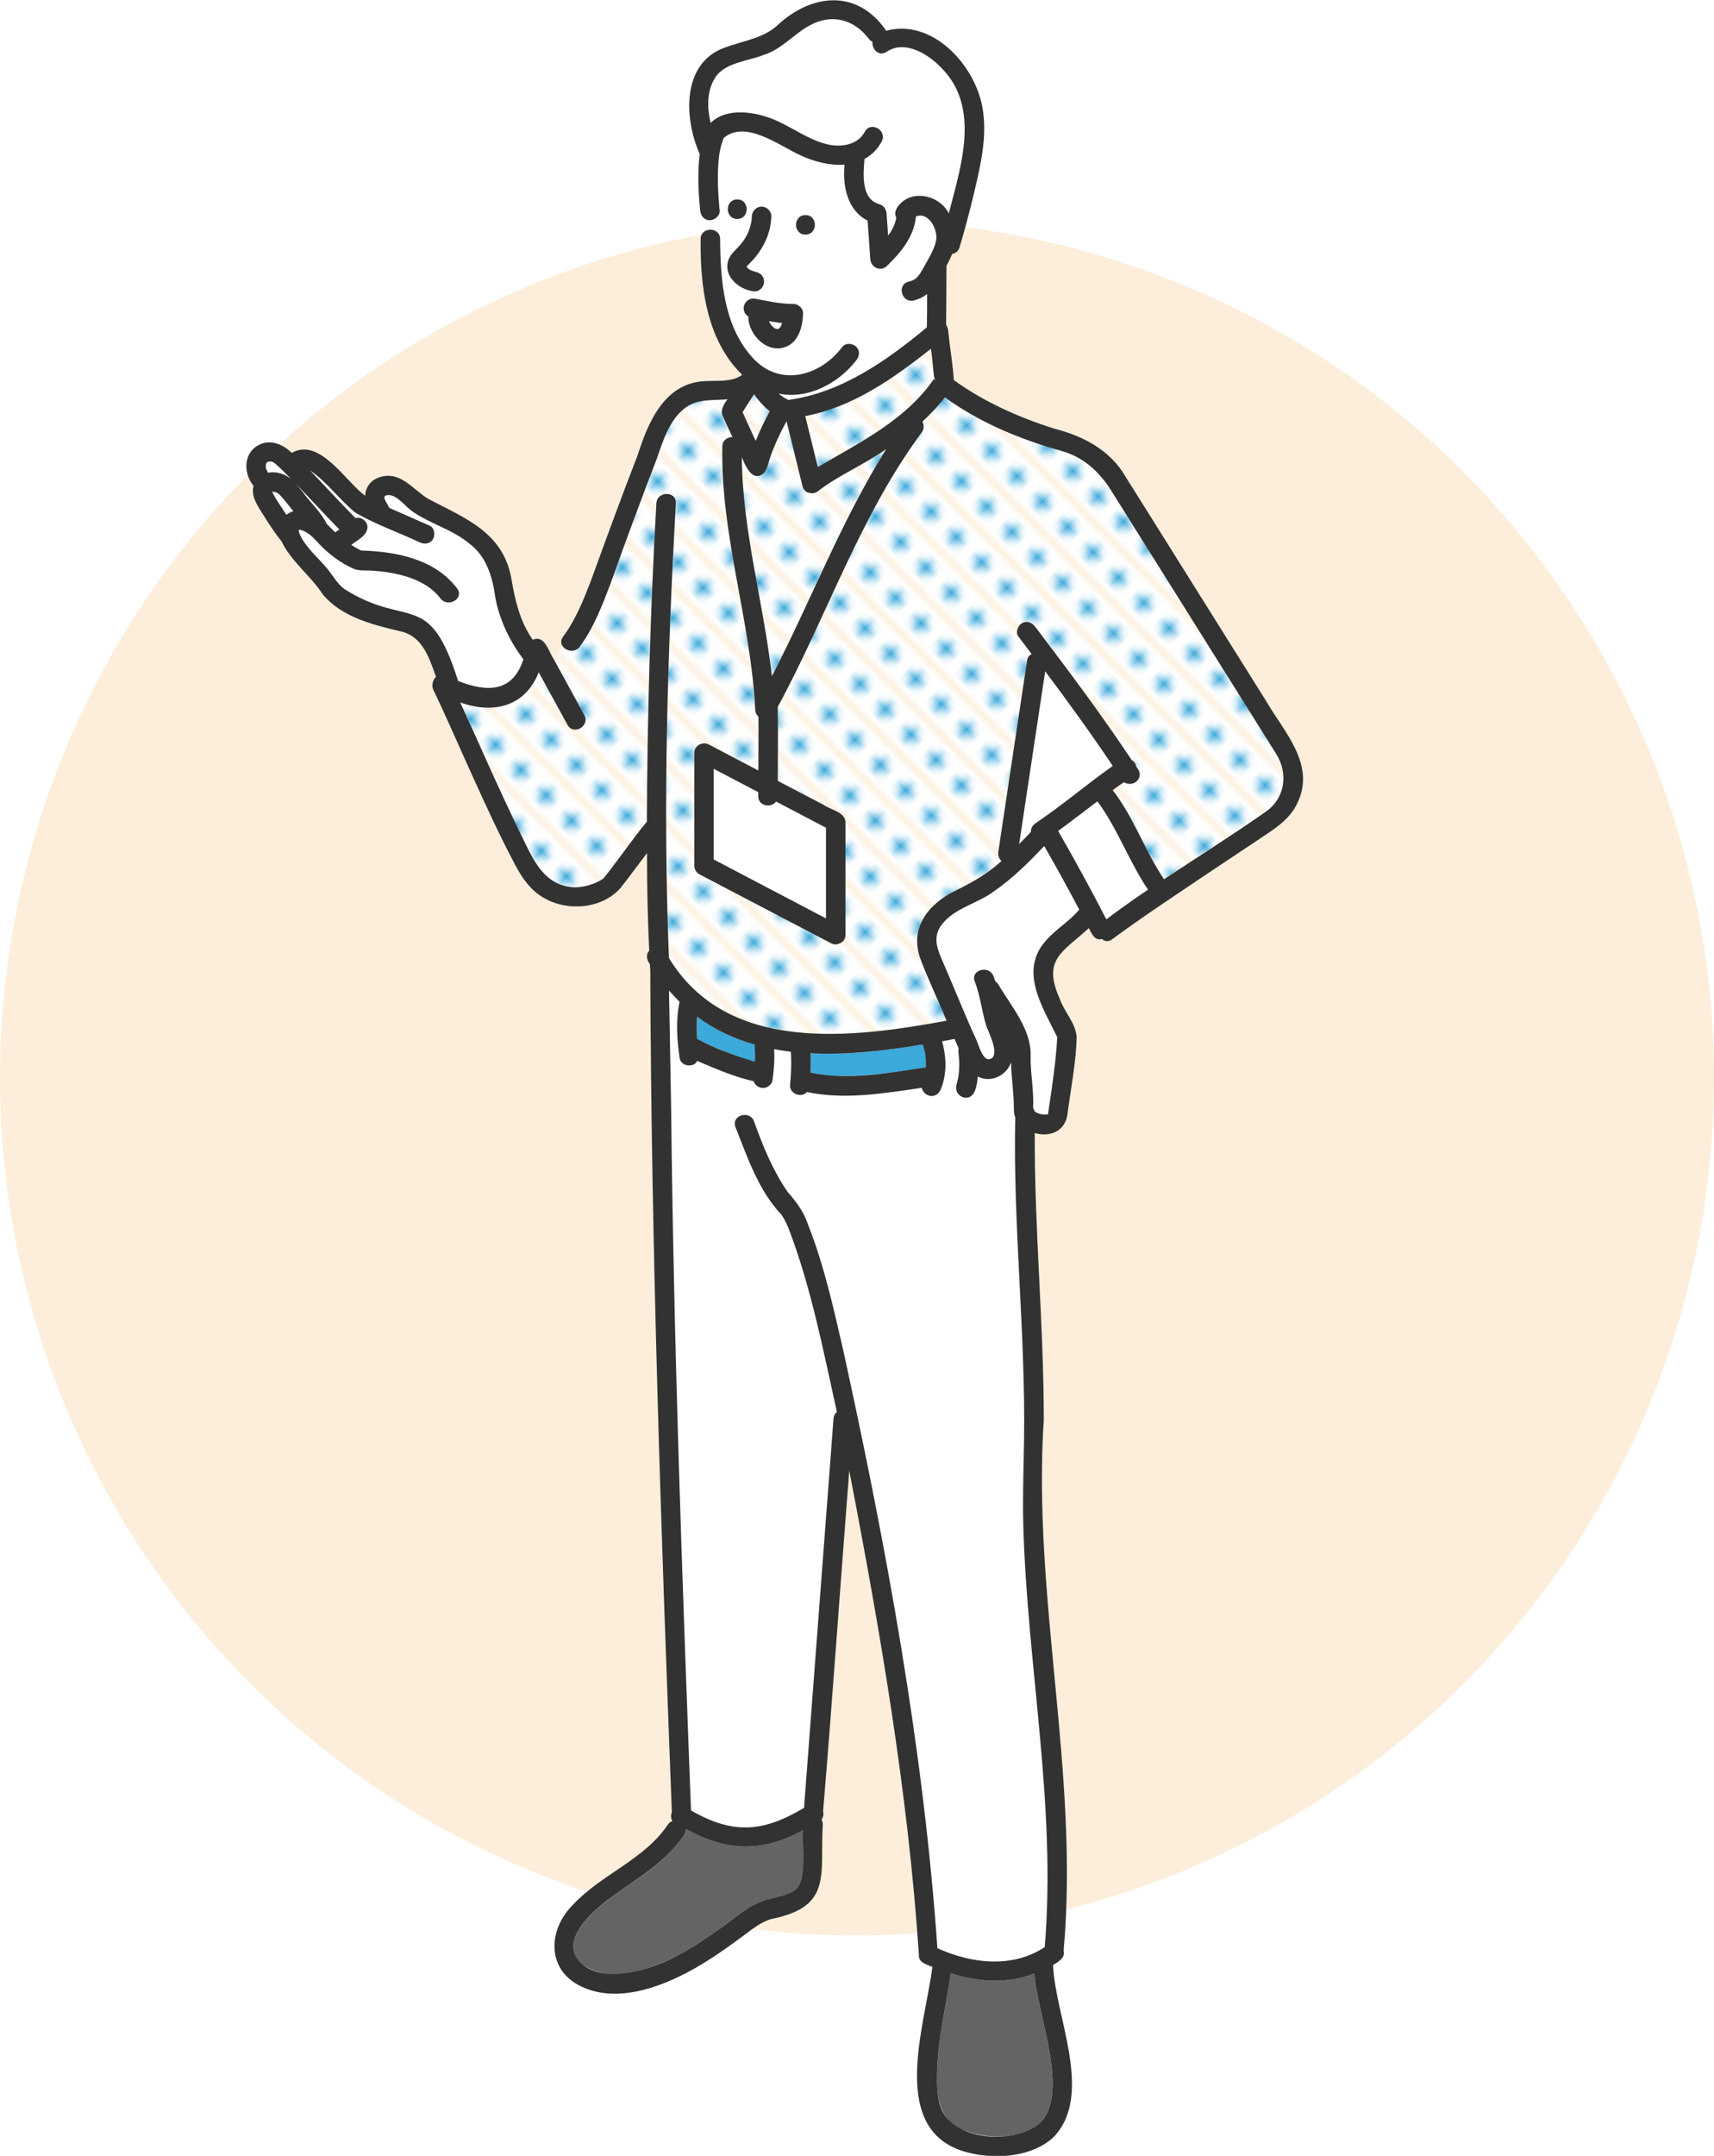 <?xml version="1.0" encoding="UTF-8"?><svg id="_レイヤー_2" xmlns="http://www.w3.org/2000/svg" xmlns:xlink="http://www.w3.org/1999/xlink" viewBox="0 0 146 183.54"><defs><style>.cls-1{fill:none;}.cls-2{fill:#fff;}.cls-3{fill:#323232;}.cls-4{fill:#3ca9db;}.cls-5{fill:#646464;}.cls-6{fill:#f4ab48;opacity:.2;}.cls-7{fill:url(#_新規パターン_2);}</style><pattern id="_新規パターン_2" x="0" y="0" width="4.98" height="5.18" patternTransform="translate(-13310.05 -9145.17) rotate(-135) scale(.61 -.61)" patternUnits="userSpaceOnUse" viewBox="0 0 4.98 5.18"><g><rect class="cls-1" x="0" width="4.98" height="5.18"/><rect class="cls-2" x="0" y="0" width="4.98" height="5.18"/><circle class="cls-4" cx="2.49" cy="2.59" r="1.06"/></g></pattern></defs><g id="_レイヤー_1-2"><g><circle class="cls-6" cx="73" cy="91.77" r="73"/><g><path class="cls-1" d="M63.64,22.77s0,0,0,0c0,0,0,0,0,0Z"/><path class="cls-1" d="M63.66,22.81s.03,.03,.05,.05c-.02-.02-.04-.04-.05-.05Z"/><path class="cls-2" d="M23.21,41.79s0-.02,0-.03c0-.03,0-.04,0-.03,0-.03,.03,0,0,.06Z"/><path class="cls-2" d="M25.94,45.24c.51,.24,.87,.66,1.25,1.07,.78,.84,1.87,1.65,2.93,2.11,.47,.21,1.03,.12,1.54,.16,2.03,.13,4.56,.64,5.85,2.36,.63,.84,2.07,.02,1.43-.84-1.89-2.51-5.21-3.15-8.19-3.23-.29-.16-.56-.3-.83-.48,.51-.41,1.32-.75,1.38-1.48,.02-.52-.53-.95-1.02-.8-1.32-1.33-2.58-2.72-3.88-4.07,1.47,1,2.5,2.5,3.87,3.6,1.73,1.02,3.67,1.67,5.49,2.54,.41,.18,.89,.13,1.13-.3,.2-.36,.12-.95-.3-1.13-1.14-.51-2.29-1-3.43-1.51-.15-.4-.86-1.13,0-1.09,.71,.05,1.36,.95,1.9,1.34,1.54,1.1,3.45,1.56,4.92,2.78,1.5,1.12,2,2.94,2.23,4.71,.39,1.9,1.22,3.6,2.37,5.14-.9,2.84-3.12,2.82-5.56,1.84-2.48-7.89-4.23-4.39-9.67-7.81-.58-.41-.98-1.13-1.42-1.68-.76-.94-1.89-1.85-2.39-2.98-.21-.49-.08-.48,.4-.26Z"/><path class="cls-2" d="M63.6,22.69s-.01,.03,0,0h0Z"/><polygon class="cls-2" points="23.2 41.79 23.2 41.79 23.2 41.79 23.2 41.79"/><path class="cls-2" d="M23.2,41.81s0,0,0-.01c0,0,0,0,0,0,0,0,0,0,0,0,0,0,0,0,0,.01,0,0,0,0,0,0Z"/><path class="cls-2" d="M23.2,41.79s0-.03,0-.04c0,0,0,0,0,0,0,0,0,0,0,0,0,0,0,.02,0,.03Z"/><path class="cls-2" d="M23.2,41.79s0,0,0,0c0,0,0,0,0,0,0,0,0,0,0,.01Z"/><path class="cls-2" d="M23.2,41.84s0,0,0-.01c0,0,0-.02,0-.02,0,0,0-.02,0-.02,0,.02,0,.03,0,.06Z"/><path class="cls-2" d="M22.67,39.47s.03-.04,.04-.06c.02-.01,.04-.03,.05-.05,.02-.01,.05-.02,.07-.03,.04-.01,.07-.02,.11-.03,.05-.01,.22,.02,.17,0,0,0,.03,.01,.07,.03,.02,0,.03,0,.03,0,.04,.02,.07,.04,.11,.06,.13,.07-.01-.03,.11,.08,.48,.41,.93,.88,1.38,1.33-.54-.44-1.28-.69-1.98-.54-.09-.16-.16-.34-.2-.52,0-.06,0-.12,0-.18,0-.02,.01-.06,.02-.09Z"/><path class="cls-7" d="M79.56,32.25c-2.41,3.52-6.32,5.42-9.9,7.51-.36-1.45-.71-2.89-1.07-4.34,4.05-.76,7.54-3.22,10.71-5.73,.12,.82,.17,1.62,.27,2.44-.04,.01-.04,.06-.02,.11Z"/><path class="cls-2" d="M79.56,16.96c-1.1-.56-2.53-.28-3.18,.81-.17,.28-.15,.54-.03,.76-.09,.54-.35,1.06-.7,1.53-.04-.62-.09-1.25-.13-1.87-.03-.37-.24-.7-.61-.8-1.59-.43-1.38-2.61-1.27-3.86,.58-.31,1.09-.79,1.46-1.48,.51-.94-.92-1.77-1.43-.84-.63,1.17-2.08,1.36-3.27,1.06-1.5-.38-2.78-1.32-4.17-1.96-1.78-.81-4.31-1.22-5.7,.16-.29-1.31-.35-2.68,.38-3.85,.82-1.3,2.79-1.41,4.1-1.93,1.76-.53,2.84-2.13,4.52-2.79,1.73-.66,3.37-.06,4.47,1.4,.09,.12,.2,.21,.32,.26-.08,.62,.55,1.29,1.2,.85,1.57-1.05,3.55,.2,4.67,1.37,3.35,3.37,1.66,8.38,.63,12.38-.32-.51-.74-.95-1.26-1.22Z"/><path class="cls-4" d="M61.65,89.48c-.77-.32-1.55-.61-2.27-1.04-.04-.63-.05-1.26,0-1.88,1.5,1.11,3.15,1.87,4.89,2.37,.04,.49,.06,.98,.03,1.47-.89-.27-1.78-.57-2.65-.91Z"/><path class="cls-2" d="M87.8,70.83c-.33,.35-.66,.69-1,1.03,.74-4.9,1.48-9.8,2.22-14.71,1.98,2.64,3.92,5.32,5.76,8.06-2.22,1.58-4.31,3.35-6.57,4.88-.26,.17-.41,.45-.4,.74Z"/><path class="cls-4" d="M73.68,91.54c-1.55,.11-3.13,.13-4.65-.22,.04-.55,.04-1.1,0-1.65,3.18,.16,6.48-.23,9.57-.75,.21,.63,.31,1.29,.26,1.95-1.72,.28-3.45,.54-5.19,.67Z"/><polygon class="cls-2" points="23.2 41.87 23.2 41.87 23.2 41.87 23.2 41.87"/><path class="cls-7" d="M64.05,36.86c-.27-.59-.54-1.19-.81-1.78,.33-.51,.65-1.03,.98-1.54,.38,.56,.83,1.07,1.35,1.46-.45,.82-.85,1.66-1.2,2.53-.1-.23-.21-.45-.31-.68Z"/><path class="cls-7" d="M69.06,41.98c.22,.04,.47-.02,.68-.22,1.73-1.32,3.94-2.25,5.74-3.53-3.84,6.13-6.42,12.94-9.74,19.34-.7-6.23-2.52-12.37-2.56-18.65,.31,.75,.9,2.2,1.89,1.35,.31-.36,.39-.97,.55-1.41,.37-1.04,.84-2.04,1.37-3,.45,1.85,.91,3.69,1.36,5.54,.1,.4,.39,.58,.71,.59Z"/><path class="cls-2" d="M93.47,68.22c1.72,2.31,2.7,5.14,4.31,7.52-1.2,.82-2.39,1.65-3.55,2.53-1.31-2.54-2.68-5.05-4.11-7.53,1.13-.82,2.24-1.67,3.35-2.52Z"/><path class="cls-2" d="M79.62,32.33c.04,.13-.04,.02-.07-.08,.01-.02,.02-.03,.04-.05,.01,.04,.02,.09,.03,.13Z"/><path class="cls-2" d="M79.59,32.2s-.01-.04-.01-.06c.02,0,.04,0,.06,0,0,0-.02,.02-.05,.06Z"/><path class="cls-2" d="M23.21,41.87s0,0,0,0c-.01,0-.04,0-.06,0,0,0,0,0,.01,0,.02,0,.04,0,.05,0Z"/><path class="cls-2" d="M23.27,41.87s.02,0,.04,0c0,0,.01,0,.02,0,.07,.02,.14,.04,.2,.06,.09,.03,.16,.1,.24,.14,.45,.45,.82,.97,1.22,1.46-.22,.05-.43,.17-.6,.3-.38-.62-.86-1.24-1.17-1.88,.05,.11,.05,.13,.02,.05-.02-.04-.03-.09-.04-.13,.01,0,.02,0,.02,0,.01,0,.03,0,.04,0Z"/><path class="cls-2" d="M23.21,41.86s.04,0,.02,0c0,0-.02,0-.02,0,0,0,0,0,0,0Z"/><path class="cls-2" d="M88,94.33c.08-1.53-.25-2.98-.21-4.5,.05-2.21-1.68-4.2-2.74-6-.08-.13-.17-.22-.27-.28-.05-.15-.1-.29-.15-.44-.38-.98-1.98-.55-1.6,.44,.47,1.21,.6,2.51,.97,3.75,.15,.49,1.28,2.57,.32,2.87-.61,.19-.97-1.26-1.15-1.64-.98-2.11-1.83-4.28-2.76-6.42-.41-.95-.95-2-.43-3.02,.98-1.75,3.18-2.07,4.69-3.21,1.59-1.1,2.95-2.46,4.28-3.85,1.03,1.78,2.02,3.59,2.98,5.41-.84,1.02-2.03,1.68-2.88,2.69-2.26,2.57-.21,5.66,1.01,8.17-.12,2.2-.47,4.4-.79,6.57-.37,.04-.81,.01-1.13-.24-.02-.11-.07-.21-.13-.29Z"/><path class="cls-2" d="M23.11,41.88s-.01,0-.02,0c0,0,.02,0,.03,0,0,0,0,0,0,0Z"/><path class="cls-5" d="M81,167.99c2.27,.77,4.86,.93,7.11,.03,.18,3.3,3.16,10.37,.37,12.81-1.59,1.28-4.24,1.29-6.08,.64-2.52-.76-2.73-3.25-2.56-5.49,.12-2.7,.75-5.33,1.16-7.99Z"/><path class="cls-5" d="M58.44,155.72c3.44,1.9,6.49,2.02,9.96,.1-.07,1.23,.11,2.47-.06,3.7-.07,.52-.19,1.07-.64,1.39-.59,.42-1.39,.55-2.07,.74-1.48,.31-2.62,1.29-3.79,2.18-1.3,.94-2.63,1.85-4.05,2.61-2.39,1.21-5.67,2.51-8.12,.84-2.29-1.85,.72-4.5,2.23-5.62,2.26-1.67,4.81-3.07,6.41-5.47,.11-.16,.15-.32,.14-.46Z"/><path class="cls-2" d="M57.68,87.66c.01,.82,.07,1.64,.21,2.44,.08,.46,.62,.67,1.02,.58,.22-.05,.38-.19,.47-.36,1.57,.67,3.15,1.36,4.82,1.73,.13,.5,.77,.72,1.2,.46,.16-.09,.35-.3,.38-.49,.14-.9,.2-1.8,.15-2.7,.47,.09,.94,.16,1.42,.22,.08,.95,.02,1.91-.06,2.86-.05,.72,.98,1.11,1.43,.57,3.24,.68,6.57,.11,9.79-.36,.11,.55,.76,.89,1.25,.58,.2-.12,.3-.29,.38-.49,.52-1.27,.47-2.74,.09-4.05,.36-.07,.72-.13,1.07-.2,.12,.27,.23,.53,.35,.8-.04,.15-.02,.32,0,.49,.07,.59,.07,1.19,0,1.78-.01,.09,0,.08,0-.04-.04,.31-.11,.62-.19,.92-.12,.45,.15,.88,.58,1.02,1.04,.25,1.16-1.05,1.24-1.77,1.11,.58,2.46-.08,2.84-1.23,0,1.29,.24,2.58,.23,3.88,0,.31,.02,.57,.12,.83-.2,9.18,.89,18.33,.75,27.51-.04,2.44-.13,4.87-.06,7.31,.34,11.96,2.83,23.83,1.82,35.82-2.75,1.82-6.25,1.41-9.14,.09-1.2-17.15-4.35-34.13-8.02-50.9-.83-3.57-1.63-7.25-2.99-10.67-.35-1.09-1.02-1.98-1.76-2.83-1.24-1.8-2.11-3.91-2.84-5.97-.35-1-1.95-.57-1.6,.44,1.03,2.6,1.97,5.42,3.93,7.49,.24,.34,.41,.72,.58,1.1,1.94,5.04,2.97,10.43,4.14,15.69-.16,.13-.27,.32-.29,.58-.1,1.37-.21,2.73-.31,4.1-.73,9.67-1.47,19.35-2.2,29.02-3.48,2.09-6.08,2.28-9.63,.22-.95-23.24-1.57-46.49-1.88-69.74,.28,.32,.57,.63,.88,.94-.19,.77-.21,1.59-.2,2.38Z"/><path class="cls-2" d="M28.55,45.32c-.25-.23-.48-.49-.72-.72-.53-1.07-1.8-2.31-2.55-3.33,1.22,1.26,2.4,2.56,3.63,3.81-.12,.08-.24,.16-.36,.24Z"/><path class="cls-7" d="M49.39,55.03c1.22-1.65,1.97-3.67,2.69-5.57,1.25-3.52,2.55-7.01,3.89-10.49,.52-1.52,1.09-3.35,2.47-4.32,1.06-.74,2.31-.56,3.53-.68-.32,.45-.67,.96-.36,1.52,.25,.57,.51,1.14,.78,1.7-.42,0-.85,.26-.86,.8-.16,7.57,2.44,14.9,2.8,22.43,.01,.24,.12,.43,.28,.58,0,1.53,0,3.05-.01,4.58-1.4-.74-2.81-1.47-4.21-2.21-.55-.29-1.25,.07-1.25,.72,0,3.2,0,6.39,0,9.59,0,.28,.16,.58,.41,.72,3.74,1.96,7.48,3.92,11.23,5.88,.25,.13,.48,.13,.68,.04,.31-.09,.57-.36,.56-.78,0-.03,0-.06,0-.09,0-3.16,0-6.31,0-9.47-.04-.88-1.21-1.02-1.81-1.45-1.32-.69-2.64-1.38-3.96-2.07,0-2.1,.04-4.21,0-6.3,4.18-7.7,6.99-16.23,12.23-23.32,.25-.32,.24-.68,.09-.97,.69-.63,1.34-1.32,1.92-2.06,2.95,2.14,6.39,3.57,9.89,4.55,1.91,.52,3.28,1.79,4.3,3.43,4.68,7.46,9.36,14.92,14.03,22.38,1.03,1.64,.78,3.75-.88,4.91-2.84,1.99-5.78,3.84-8.68,5.76-1.63-2.43-2.57-5.27-4.37-7.59,.31-.23,.64-.46,.96-.68,.86,.52,1.84-.45,1.05-1.31-.03-.23-.18-.45-.39-.57-2.59-3.89-5.4-7.63-8.22-11.35-.27-.35-.71-.55-1.13-.3-.35,.21-.57,.77-.3,1.13,.38,.5,.75,1,1.13,1.5-.19,.08-.35,.25-.39,.54-.82,5.43-1.64,10.86-2.45,16.29-.05,.33,.07,.6,.27,.78-1.17,1.09-2.54,1.85-3.97,2.55-2.26,1.11-3.88,3.16-2.95,5.75,.67,1.79,1.52,3.53,2.24,5.3-8.08,1.49-18.69,2.84-23.65-5.34-.52-12.89-.13-25.83,.59-38.71,.06-1.07-1.59-1.06-1.66,0-.51,9.03-.77,18.07-.81,27.11-1.3,1.55-2.43,3.28-3.71,4.84-.65,.47-1.94,.87-2.84,.71-2.44-.32-3.32-2.73-4.27-4.67-1.79-3.63-3.38-7.36-5.08-11.04,2.84,1.03,5.53,.36,6.69-2.56,.82,1.49,1.63,2.98,2.45,4.47,.51,.94,1.94,.1,1.43-.84-.87-1.59-1.75-3.19-2.62-4.78l.76-1.06c.3,.42,1.05,.58,1.46,.03Z"/><path class="cls-2" d="M66.07,27.98s0,0,0,0c.03,0,.05,.02,.08,.03,.05,.02-.02,0-.08-.02Z"/><path class="cls-2" d="M66.33,28.01s0,0,.02,0c0,0-.01,0-.02,0h0Z"/><path class="cls-2" d="M66.21,28.03s-.06,0-.04,0c.01,0,.02,0,.04,0Z"/><path class="cls-2" d="M66.25,28.02s0,0-.01,0c-.01,0-.02,0-.03,0,.02,0,.04,0,.06,0,0,0-.02,0-.02,0Z"/><path class="cls-2" d="M66.01,27.96s.04,.01,.06,.02c0,0,0,0,0,0-.02,0-.04-.01-.06-.02Z"/><path class="cls-2" d="M60.53,18.73l.06,.8c.38,.03,.75,.3,.75,.79,.01,3.43,.28,7.33,2.69,10.02,1,1.12,2.47,1.8,3.98,1.56,1.53-.25,2.8-1.22,3.75-2.41,.28-.35,.88-.29,1.17,0,.35,.34,.28,.82,0,1.17-1.53,1.95-4.09,3.34-6.6,2.82,.24,.23,.52,.4,.81,.54,4.5-.6,8.38-3.33,11.81-6.18,.02-.95,.02-1.89,.02-2.84-.32,.25-.69,.44-1.13,.55-1.04,.25-1.48-1.35-.44-1.6,.65-.13,.88-.51,1.21-1.09,.41-.74,.93-1.51,1.11-2.34,.24-.93-.6-2.57-1.7-2.12-.14,1.67-1.31,3.1-2.48,4.22-.54,.52-1.36,.12-1.41-.59-.08-1.09-.16-2.19-.23-3.28-1.73-.86-2.15-2.99-1.96-4.76-1.27,.09-2.64-.27-3.76-.8-1.81-.82-4.67-3.06-6.54-1.47-.02,.05-.04,.12-.06,.16-.17,.44-.27,.91-.33,1.37-.17,1.54-.1,3.1,.05,4.64,.04,.43-.37,.79-.77,.82Zm2.27-.09c-1.07,0-1.07-1.66,0-1.66,1.07,0,1.07,1.66,0,1.66Zm5.81,1.32c-1.07,0-1.07-1.66,0-1.66s1.07,1.66,0,1.66Zm-4.23,5.49c1.05,.21,2.11,.44,3.19,.44,.44-.01,.84,.39,.83,.83-.04,1.01-.32,2.26-1.33,2.75-1.6,.79-3.34-.92-3.34-2.5-.82-.51-.28-1.73,.64-1.51Zm-1.85-4.05c.47-.47,.77-.78,1.08-1.36,.27-.52,.42-1,.44-1.63,.05-1.09,1.62-1.09,1.66,0-.04,1.66-.89,3.15-2.1,4.25,0,0,0,0,0,.01,0,0,0,0,0,.01,0,0,0,0,0,.01,.01,.03,.05,.08,.06,.1,0,0,0,0,0,0,.24,.24,.46,.27,.82,.38,.43,.12,.7,.59,.58,1.02-.42,1.28-2.4,.19-2.85-.59-.45-.75-.28-1.6,.32-2.21Z"/><path class="cls-2" d="M65.66,27.61c-.06-.08-.11-.17-.15-.26,.37,.06,.74,.12,1.12,.16-.02,.05-.03,.11-.05,.16-.03,.07-.07,.14-.12,.21-.03,.03-.06,.07-.09,.1-.02,.01-.04,.02-.06,.03-.01,0-.03,0-.04,.01-.03,0-.05,0-.07,0-.02,0-.03,0-.05-.01-.02,0-.04-.02-.08-.03-.05-.02-.09-.05-.14-.08-.08-.07-.15-.14-.22-.21-.02-.03-.04-.06-.05-.07Z"/><path class="cls-2" d="M66.29,28.01s0,0,0,0c0,0-.01,0-.02,0,0,0,0,0,0,0,0,0,.01,0,.02,0Z"/><path class="cls-3" d="M79.56,32.25s-.02-.1,.02-.11c0,.02,0,.04,.01,.06-.01,.01-.02,.03-.04,.05Z"/><path class="cls-2" d="M66.1,68.24c1.42,.74,2.84,1.49,4.25,2.23,0,2.57,0,5.14,0,7.72-3.19-1.67-6.38-3.34-9.57-5.02,0-2.57,0-5.14,0-7.72,1.27,.66,2.53,1.33,3.8,1.99-.17,1.1,.92,1.51,1.52,.8Z"/><path class="cls-3" d="M62.8,18.64c-1.07,0-1.07-1.66,0-1.66,1.07,0,1.07,1.66,0,1.66Z"/><path class="cls-3" d="M68.61,18.31c1.07,0,1.07,1.66,0,1.66-1.07,0-1.07-1.66,0-1.66Z"/><path class="cls-3" d="M62.53,21.4c-1.35,1.39-.12,3.08,1.51,3.38,1.06,.26,1.48-1.28,.44-1.6-.36-.11-.58-.14-.82-.38,0,0,0,0,0,0-.01-.02-.04-.08-.06-.1,0,0,0,0,0-.01,0,0,0,0,0-.01,0,0,0,0,0-.01,1.21-1.1,2.06-2.59,2.1-4.25,.01-.45-.39-.83-.83-.83s-.81,.38-.83,.83c0,.19-.02,.32-.03,.4-.08,.45-.2,.85-.41,1.23-.31,.58-.62,.89-1.08,1.36Zm1.06,1.29h0s-.01,.03,0,0Z"/><path class="cls-3" d="M21.61,41.32c-.27,.89,.32,1.72,.77,2.44,.5,.8,1.01,1.59,1.6,2.33,.84,1.73,2.45,2.89,3.49,4.48,1.6,1.96,4.25,2.61,6.61,3.17,1.91,.41,2.47,2.23,3.06,3.89-.29,.26-.4,.75-.23,1.1,1.16,2.41,2.22,4.88,3.33,7.32,1.15,2.54,2.32,5.09,3.63,7.56,.59,1.12,1.27,2.12,2.38,2.79,2.01,1.22,4.98,1.01,6.59-.78,.77-.98,1.51-2,2.27-2.99,0,2.77,.06,5.54,.19,8.31-.3,.29-.22,.8,.06,1.14,0,.17,.02,.33,.03,.5,.09,23.9,.92,47.84,1.84,71.74-.1,.23-.1,.5,.05,.71-.15,.06-.3,.16-.41,.33-2,2.98-5.68,4.22-8.08,6.82-2.12,2.1-2.25,5.51,.68,6.92,3.06,1.49,6.81,.09,9.56-1.44,1.59-.89,3.07-1.95,4.53-3.04,.68-.51,1.29-.98,2.11-1.24,5.25-1.04,4.17-3.73,4.41-7.98,.02-.2-.02-.37-.11-.49,.17-.21,.2-.47,.14-.7,.81-9.66,1.47-19.34,2.23-29.01,2.63,13.62,5,27.34,5.93,41.18-.08,.7,.65,.86,1.15,1.07-.63,5.06-3.93,14.22,3.21,15.85,2.28,.55,5.32,.32,7.12-1.36,3.46-3.63,.11-10.3-.05-14.66,.46-.24,1.07-.64,.9-1.21,1.35-15.1-2.68-30.1-1.69-45.22,0-8.14-.81-16.25-.77-24.39,1.37,.4,2.66-.22,2.8-1.7,.28-2.15,.72-4.3,.77-6.47-.1-1.24-1.07-2.15-1.46-3.3-1.49-3.36,.32-3.95,2.5-5.98,.23,.47,.51,1.11,1.11,.93,.23,.21,.55,.27,.88,.02,2.7-1.99,5.51-3.83,8.3-5.71,1.4-.94,2.8-1.87,4.2-2.8,1.33-.89,2.67-1.68,3.33-3.21,1.46-3.21-1.2-5.94-2.71-8.54-2.38-3.79-4.75-7.58-7.13-11.37-1.61-2.57-3.22-5.15-4.84-7.72-1.31-2.3-3.66-3.51-6.14-4.13-2.99-.96-5.95-2.27-8.5-4.12-.1-1.42-.35-2.83-.49-4.25-.02-.17-.08-.32-.17-.45,.01-1.68,.03-3.36,.03-5.03,.18-.33,.34-.66,.48-1.01,.27-.05,.53-.22,.63-.56,.45-1.49,.85-3,1.21-4.51,.57-2.41,1.2-4.99,.73-7.47-.66-3.59-4.29-7.53-8.18-6.46-2.47-3.6-6.4-3.19-9.34-.4-1.23,1.07-2.91,1.27-4.38,1.82-3.74,1.31-3.51,6.06-2.17,9.07-.19,1.6-.12,3.22,.04,4.81,.04,.45,.34,.83,.83,.83,.42-.01,.87-.38,.83-.83-.15-1.54-.23-3.1-.05-4.64,.07-.47,.16-.93,.33-1.37,.02-.04,.05-.11,.06-.16,1.87-1.59,4.72,.65,6.54,1.47,1.12,.53,2.49,.89,3.76,.8-.19,1.77,.23,3.9,1.96,4.76,.08,1.09,.16,2.19,.23,3.28,.05,.71,.87,1.1,1.41,.59,1.17-1.12,2.34-2.54,2.48-4.22,1.1-.45,1.94,1.2,1.7,2.12-.19,.83-.71,1.6-1.11,2.34-.33,.58-.56,.96-1.21,1.09-1.04,.25-.6,1.85,.44,1.6,.44-.11,.81-.3,1.13-.55,0,.95,0,1.89-.02,2.84-3.43,2.85-7.31,5.58-11.81,6.18-.29-.15-.57-.32-.81-.54,2.51,.51,5.07-.87,6.6-2.82,.28-.35,.35-.83,0-1.17-.29-.29-.89-.35-1.17,0-1.91,2.56-5.44,3.49-7.73,.85-2.4-2.7-2.67-6.6-2.69-10.02,0-.5-.36-.76-.75-.79-.44-.04-.91,.23-.91,.79-.05,4.04,.5,8.61,3.54,11.56-.99,.75-2.57,.4-3.72,.59-3.04,.46-4.35,3.61-5.17,6.21-1.38,3.55-2.68,7.11-3.98,10.69-.64,1.66-1.32,3.37-2.39,4.81-.22,.3-.19,.59-.03,.81,.3,.42,1.05,.58,1.46,.03,1.22-1.65,1.97-3.67,2.69-5.57,1.25-3.52,2.55-7.01,3.89-10.49,.52-1.52,1.09-3.35,2.47-4.32,1.06-.74,2.31-.56,3.53-.68-.32,.45-.67,.97-.36,1.52,.25,.57,.52,1.14,.78,1.7-.42,0-.85,.26-.86,.8-.16,7.57,2.44,14.9,2.8,22.43,.01,.24,.12,.43,.28,.58,0,1.53,0,3.05-.01,4.58-1.4-.74-2.81-1.47-4.21-2.21-.55-.29-1.25,.07-1.25,.72,0,3.2,0,6.39,0,9.59,0,.28,.16,.58,.41,.72,3.74,1.96,7.48,3.92,11.23,5.88,.25,.13,.48,.13,.68,.04,.31-.09,.57-.36,.56-.78,0-.03,0-.06,0-.09,0-3.16,0-6.31,0-9.47-.04-.88-1.21-1.02-1.81-1.45-1.32-.69-2.64-1.38-3.96-2.07,0-2.1,.04-4.21,0-6.3,4.18-7.7,6.99-16.23,12.23-23.32,.25-.32,.24-.68,.09-.97,.69-.63,1.34-1.32,1.92-2.06,2.95,2.14,6.39,3.57,9.89,4.55,1.91,.52,3.28,1.79,4.3,3.43,4.68,7.46,9.36,14.92,14.03,22.38,1.03,1.64,.78,3.75-.88,4.91-2.84,1.99-5.78,3.84-8.68,5.76-1.63-2.43-2.57-5.27-4.37-7.59,.31-.23,.64-.46,.96-.68,.86,.52,1.84-.45,1.05-1.31-.03-.23-.18-.45-.39-.57-2.59-3.89-5.4-7.63-8.22-11.35-.27-.35-.71-.55-1.13-.3-.35,.21-.57,.77-.3,1.13,.38,.5,.75,1,1.13,1.5-.19,.08-.35,.25-.39,.54-.82,5.43-1.64,10.86-2.45,16.29-.05,.33,.07,.6,.27,.78-1.17,1.09-2.54,1.85-3.97,2.55-2.26,1.11-3.88,3.16-2.95,5.75,.67,1.79,1.52,3.53,2.24,5.3-8.08,1.49-18.69,2.84-23.65-5.34-.52-12.89-.13-25.83,.59-38.71,.06-1.07-1.59-1.06-1.66,0-.51,9.03-.77,18.07-.81,27.11-1.3,1.55-2.43,3.28-3.71,4.84-.65,.47-1.94,.87-2.84,.71-2.44-.32-3.32-2.73-4.27-4.67-1.79-3.63-3.38-7.36-5.08-11.04,2.83,1.02,5.53,.36,6.69-2.56,.82,1.49,1.63,2.98,2.45,4.47,.51,.94,1.94,.1,1.43-.84-.87-1.59-1.75-3.19-2.62-4.78-.44-.65-.74-2.07-1.77-1.62-1.11-1.58-1.53-3.45-1.84-5.32-.75-3.86-3.94-5.04-7.03-6.66-1.31-.77-2.32-2.36-4.05-1.9-.89,.24-1.31,.89-1.36,1.62-1.69-1.25-3.88-5-6.25-3.65-.8-.8-2-1.25-3.02-.55-1.13,.76-1.04,2.38-.24,3.34Zm44.5,26.92c1.42,.74,2.84,1.49,4.25,2.23,0,2.57,0,5.14,0,7.72-3.19-1.67-6.38-3.34-9.57-5.02,0-2.57,0-5.14,0-7.72,1.27,.66,2.53,1.33,3.8,1.99,0,.11,0,.23,0,.34,0,.88,1.13,1.03,1.52,.45Zm-.54-33.23c-.45,.82-.85,1.66-1.2,2.53-.38-.82-.75-1.64-1.12-2.45,.33-.51,.65-1.03,.98-1.54,.38,.56,.83,1.07,1.35,1.46Zm2.79,6.38c.1,.4,.39,.58,.71,.59,.22,.04,.47-.02,.68-.22,1.73-1.32,3.94-2.25,5.74-3.53-3.84,6.13-6.42,12.94-9.74,19.34-.7-6.23-2.52-12.37-2.56-18.65,.31,.75,.9,2.2,1.89,1.35,.31-.36,.39-.97,.55-1.41,.37-1.04,.84-2.04,1.37-3,.45,1.85,.91,3.69,1.36,5.54Zm11.29-9.25s-.02,.02-.05,.06c.01,.04,.02,.09,.03,.13,.04,.13-.04,.02-.07-.08-2.4,3.51-6.32,5.42-9.9,7.51-.36-1.45-.71-2.89-1.07-4.34,4.05-.75,7.54-3.22,10.71-5.73,.12,.82,.17,1.62,.27,2.44,.02,0,.04,0,.06,0Zm-3.27-14.37c-.17,.28-.15,.54-.03,.76-.09,.54-.35,1.06-.7,1.53-.04-.62-.09-1.25-.13-1.87-.03-.37-.24-.7-.61-.8-1.59-.43-1.38-2.61-1.27-3.86,.58-.31,1.09-.79,1.46-1.48,.51-.94-.92-1.77-1.43-.84-.63,1.17-2.08,1.36-3.27,1.06-1.5-.38-2.78-1.32-4.17-1.96-1.78-.81-4.31-1.22-5.7,.16-.29-1.31-.35-2.68,.38-3.85,.82-1.3,2.79-1.41,4.1-1.93,1.76-.53,2.84-2.13,4.52-2.79,1.73-.66,3.37-.06,4.47,1.4,.09,.12,.2,.21,.32,.26-.08,.62,.55,1.29,1.2,.85,1.57-1.05,3.55,.2,4.67,1.37,3.35,3.37,1.66,8.38,.63,12.38-.86-1.65-3.41-2.12-4.45-.41Zm-12.08,72.62c-1.68-.52-3.37-1.09-4.92-1.95-.04-.63-.05-1.26,0-1.88,1.5,1.11,3.15,1.87,4.89,2.37,.04,.49,.06,.98,.03,1.47Zm14.57,.48c-3.24,.48-6.59,1.13-9.84,.45,.04-.55,.04-1.1,0-1.65,3.18,.16,6.48-.23,9.57-.75,.11,.36,.21,.74,.24,1.11,.03,.28,.03,.56,.02,.84Zm15.91-25.66c-2.22,1.58-4.31,3.35-6.57,4.88-.26,.17-.41,.45-.4,.74-.33,.35-.66,.69-1,1.03,.74-4.9,1.48-9.8,2.22-14.71,1.98,2.64,3.92,5.32,5.76,8.06Zm-4.65,5.53c1.13-.82,2.24-1.67,3.35-2.52,1.71,2.31,2.7,5.14,4.31,7.52-1.2,.82-2.39,1.65-3.55,2.53-1.31-2.54-2.68-5.05-4.11-7.53Zm-2,23.88c-.02-.11-.07-.21-.13-.29,.08-1.53-.25-2.98-.21-4.5,.05-2.21-1.68-4.2-2.74-6-.08-.13-.17-.22-.27-.28-.05-.15-.1-.29-.15-.44-.38-.98-1.98-.55-1.6,.44,.47,1.21,.6,2.51,.97,3.75,.15,.49,1.28,2.57,.32,2.87-.61,.19-.97-1.26-1.15-1.64-.98-2.11-1.83-4.28-2.76-6.42-.41-.95-.95-2-.43-3.02,.98-1.74,3.18-2.07,4.69-3.21,1.59-1.1,2.95-2.46,4.28-3.85,1.03,1.78,2.02,3.59,2.98,5.41-.84,1.02-2.03,1.68-2.88,2.69-2.26,2.57-.21,5.66,1.01,8.17-.12,2.2-.47,4.4-.79,6.57-.14,0-.27,.03-.42,.01-.19-.02-.54-.1-.71-.26Zm-8.29,81.36c.12-2.7,.75-5.33,1.16-7.99,2.27,.77,4.86,.93,7.11,.03,.18,3.31,3.16,10.37,.37,12.81-2.12,1.69-6.97,1.47-8.25-1.17-.48-1.12-.45-2.5-.39-3.68Zm-21.54-19.8c.11-.16,.15-.32,.14-.46,3.44,1.9,6.48,2.02,9.96,.1-.07,1.23,.11,2.47-.06,3.7-.07,.52-.19,1.07-.64,1.39-.59,.42-1.39,.55-2.07,.74-1.48,.31-2.62,1.29-3.79,2.18-2.56,1.83-5.31,3.7-8.49,4.15-1.23,.16-2.67,.11-3.68-.71-2.29-1.85,.72-4.5,2.23-5.62,2.26-1.67,4.81-3.07,6.41-5.47Zm-1.29-71.83c.28,.32,.57,.63,.88,.94-.34,1.58-.23,3.23,.01,4.82,.12,.68,1.2,.82,1.49,.21,1.57,.67,3.15,1.36,4.82,1.73,.13,.5,.77,.72,1.2,.46,.16-.09,.35-.3,.38-.49,.14-.9,.2-1.8,.15-2.7,.47,.09,.94,.16,1.42,.22,.08,.95,.02,1.91-.06,2.86-.05,.72,.98,1.11,1.43,.57,3.24,.68,6.57,.11,9.79-.36,.11,.55,.76,.89,1.25,.58,.2-.12,.3-.29,.38-.49,.52-1.27,.47-2.74,.09-4.05,.36-.07,.72-.13,1.07-.2,.12,.27,.23,.53,.35,.8-.04,.15-.02,.32,0,.49,.07,.59,.07,1.19,0,1.78-.01,.09,0,.08,0-.04-.04,.31-.11,.62-.19,.92-.12,.45,.15,.88,.58,1.02,1.04,.25,1.16-1.05,1.24-1.77,1.11,.58,2.46-.08,2.84-1.23,0,1.29,.24,2.58,.23,3.88,0,.31,.02,.57,.12,.83-.2,9.18,.89,18.33,.75,27.51-.04,2.44-.13,4.87-.06,7.31,.34,11.96,2.83,23.83,1.82,35.82-2.75,1.82-6.25,1.41-9.14,.09-1.2-17.15-4.35-34.13-8.02-50.9-.83-3.57-1.63-7.25-2.99-10.67-.35-1.1-1.02-1.98-1.76-2.83-1.24-1.8-2.11-3.91-2.84-5.97-.35-1-1.95-.57-1.6,.44,1.03,2.6,1.97,5.42,3.93,7.49,.24,.34,.41,.72,.58,1.1,1.94,5.04,2.97,10.43,4.14,15.69-.16,.13-.27,.32-.29,.58-.1,1.37-.21,2.73-.31,4.1-.73,9.67-1.47,19.35-2.2,29.02-3.48,2.09-6.07,2.28-9.63,.22-.75-19.88-1.48-39.76-1.69-59.66-.06-3.36-.12-6.72-.18-10.08ZM25.94,45.24c.51,.24,.87,.66,1.25,1.07,.78,.84,1.87,1.65,2.93,2.11,.47,.21,1.03,.12,1.54,.16,2.03,.13,4.56,.64,5.85,2.36,.63,.84,2.07,.02,1.43-.84-1.89-2.51-5.21-3.15-8.19-3.23-.29-.16-.56-.3-.83-.48,.51-.41,1.32-.75,1.38-1.48,.02-.52-.53-.95-1.02-.8-1.32-1.33-2.58-2.72-3.88-4.07,1.47,1,2.5,2.5,3.87,3.6,1.73,1.02,3.67,1.67,5.49,2.54,.41,.18,.89,.13,1.13-.3,.2-.36,.12-.95-.3-1.13-1.14-.51-2.29-1-3.43-1.51-.15-.4-.86-1.13,0-1.09,.71,.05,1.36,.95,1.9,1.34,1.54,1.1,3.45,1.56,4.92,2.79,1.51,1.12,2,2.94,2.23,4.71,.39,1.9,1.22,3.6,2.37,5.14-.9,2.84-3.12,2.82-5.56,1.84-2.48-7.88-4.23-4.39-9.67-7.81-.58-.41-.98-1.13-1.42-1.68-.76-.94-1.89-1.85-2.39-2.98-.21-.49-.08-.48,.4-.26Zm-.66-3.97c1.22,1.26,2.4,2.56,3.63,3.81-.12,.08-.24,.16-.36,.24-.25-.23-.48-.49-.72-.72-.48-1.01-1.4-1.8-2.05-2.72-.16-.2-.33-.4-.5-.6Zm-2.13,.6s0,0,.01,0c.02,0,.04,0,.05,0,0,0,0,0,0,0,.03,0,.04,0,.02,0,.03,0,.05,0,.08,0,0,0,.01,0,.02,0,.07,.02,.14,.04,.2,.06,.09,.03,.16,.1,.24,.14,.45,.45,.82,.97,1.22,1.46-.22,.05-.43,.17-.6,.3-.38-.62-.86-1.24-1.17-1.88,.05,.11,.05,.13,.02,.05-.02-.04-.03-.09-.04-.13-.01,0-.04,0-.06,0Zm.05-.15s.03,0,0,.06c0,.02,0,.03,0,.06,0,0,0,0,0-.01,0,0,0-.02,0-.02,0,0,0,0,0,0,0,0,0,0,0-.01,0,0,0,0,0,0,0,0,0,0,0,0,0,0,0,0,0,0,0,0,0,0,0,0,0,0,0,0,0,0,0-.01,0-.03,0-.04,0,0,0,0,0,0,0-.03,0-.04,0-.03Zm0,.14h0s0,0,0,0c0,0,0,0,0,0Zm-.11,.01s.02,0,.03,0c0,0,0,0,0,0,0,0-.01,0-.02,0Zm-.44-2.14c0-.06,0-.12,0-.18,0-.02,.01-.06,.02-.09,.01-.02,.03-.04,.04-.06,.02-.01,.04-.03,.05-.05,.02-.01,.05-.02,.07-.03,.04-.01,.07-.02,.11-.03,.05-.01,.22,.02,.17,0,0,0,.03,.01,.07,.03,.02,0,.03,0,.03,0,.04,.02,.07,.04,.11,.06,.13,.07-.01-.03,.11,.08,.48,.41,.93,.88,1.38,1.33-.54-.44-1.28-.69-1.98-.54-.06-.12-.12-.22-.16-.34,0-.02-.04-.16-.05-.18Z"/><path class="cls-3" d="M23.2,41.81s0,0,0-.01c0,0,0,0,0-.01,0,0,0,0,0,0,0,0,0,0,0,0,0,0,0-.02,0-.03,0,0,0,0,0,0,0,0,0,.02,0,.03,0,0,0,.01,0,.02Z"/><path class="cls-3" d="M23.23,41.87s0,0-.02,0c0,0,0,0,0,0,0,0,.02,0,.02,0Z"/><path class="cls-3" d="M66.07,27.98s0,0,0,0c.04,.01,.07,.02,.08,.03-.03,0-.05-.02-.08-.03Z"/><path class="cls-3" d="M63.74,26.96c0,1.59,1.74,3.29,3.34,2.5,1-.48,1.29-1.74,1.33-2.75,.02-.44-.39-.84-.83-.83-1.08,0-2.14-.23-3.19-.44-.92-.22-1.46,1-.64,1.51Zm2.6,1.05s-.01,0-.02,0h0s0,0,.02,0Zm-.18,.01s.02,0,.04,0c-.03,0-.06,0-.04,0Zm-.46-.34c-.08-.11-.14-.21-.2-.34,.37,.06,.74,.12,1.12,.16-.02,.05-.03,.11-.05,.16-.03,.07-.07,.14-.12,.21-.03,.03-.06,.07-.09,.1-.02,.01-.04,.02-.06,.03-.01,0-.03,0-.04,.01,0,0,.01,0,.02,0,0,0,0,0,0,0,0,0-.01,0-.02,0-.01,0-.02,0-.03,0-.01,0-.02,0-.03,0,.01,0,.03,0,.05,0-.02,0-.04,0-.06,0-.02,0-.03,0-.05-.01,.05,.02-.02,0-.08-.02,0,0,0,0,0,0-.02,0-.04-.01-.06-.02,.02,0,.04,.01,.06,.02-.05-.02-.09-.05-.14-.08-.08-.07-.15-.14-.22-.21Z"/><path class="cls-3" d="M66.27,28.01s-.01,0-.02,0c0,0,.01,0,.02,0,0,0,0,0,0,0Z"/></g></g></g></svg>